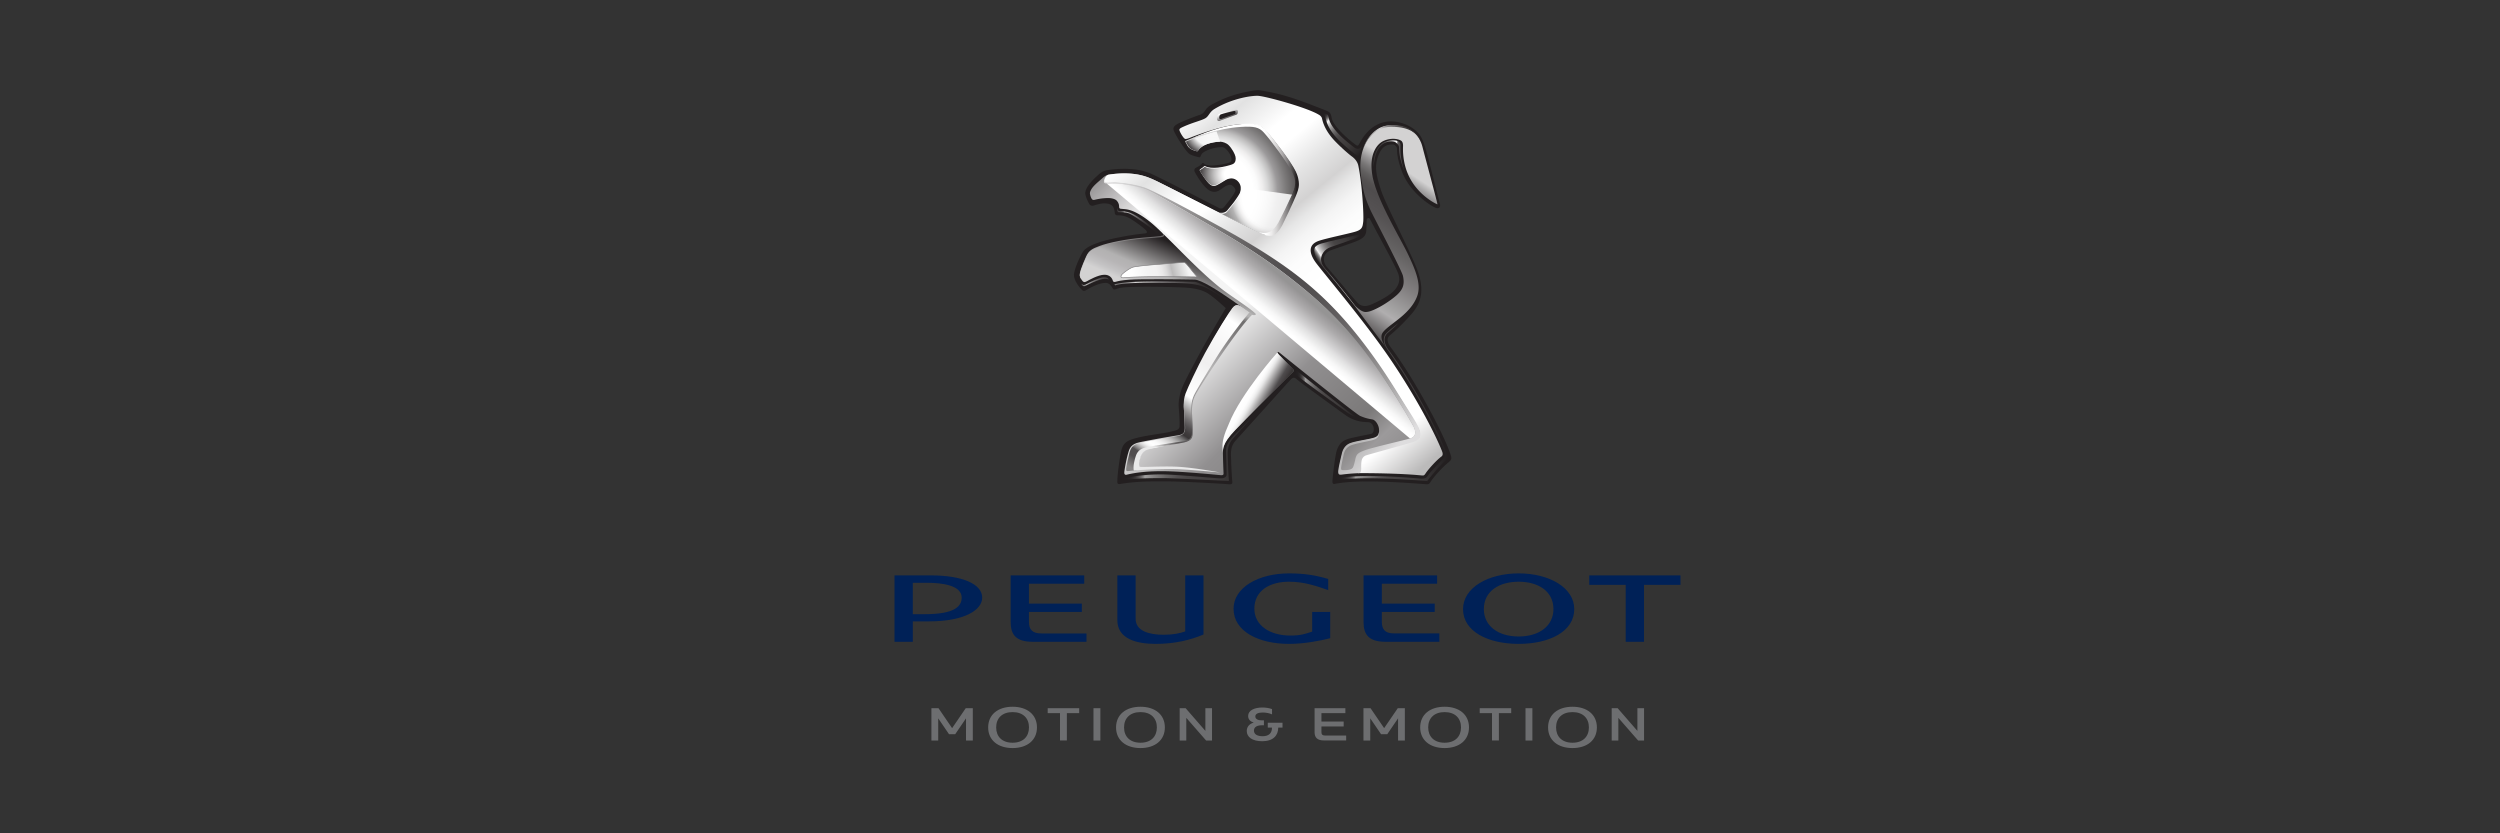 <svg xmlns="http://www.w3.org/2000/svg" width="300" height="100" xml:space="preserve"><rect width="100%" height="100%" fill="#333333" stroke="none"/><path fill="#231F20" d="M174.055 54.506c-.873-2.607-4.396-9.149-7.166-12.831-.6-.802-.375-1.214-.055-1.474.318-.26 1.35-1.15 2.569-2.545 1.231-1.41 1.528-3.001.656-5.307-.866-2.281-3.729-7.707-4.33-9.504-.689-2.072-.759-2.994-.344-4.124.489-1.33 1.204-1.385 1.742-1.377.29.006.506.311.506.451.016.586.046 1.31.617 2.824.913 2.41 3.256 3.985 3.994 4.304.515.223.606-.176.563-.369-.048-.19-.811-3.179-1.382-5.425-.599-2.354-.899-2.864-1.432-3.362-.848-.805-2.138-1.236-3.229-1.195-2.432.095-3.507 2.445-3.641 2.664-.115.195-.161.333-.408.161-.695-.487-2.728-2.182-2.914-3.245-.11-.627-.219-.715-.846-.958-2.441-.953-4.557-1.79-6.896-2.203-.939-.165-.989-.247-2.085-.043-1.859.348-2.999.776-4.396 1.509-.771.407-.86.682-1.01.875-.116.151-.241.333-.52.424-.463.151-2.19.794-2.782 1.139-.37.214-.57.44-.381.857.331.735 1.325 2.269 1.758 2.655.262.232.923.393 1.079.426.157.04.267.084.325-.033.065-.127.088-.315.397-.532.462-.325 1.325-.55 1.783-.59.35-.029.564-.041.746.09.18.132.595.575.74 1.021.143.444.053.611-.196.716-.25.104-.998.275-1.864.345-.864.07-1.11-.17-1.171-.223-.045-.049-.16-.123-.247-.006-.145.203-.363.333-.702.501-.192.093-.294.296-.112.615.55.952 1.276 2.021 1.948 2.224.536.166.823-.008 1.425-.439.538-.39.888-.387 1.037-.278.161.122.487.397.403.671-.143.479-1.105 1.617-1.29 1.852-.175.222-.339.341-.65.192-.456-.218-7.367-3.804-8.291-4.164-1.006-.386-1.667-.481-2.658-.527-.801-.035-1.87.043-2.54.164-.487.09-.765.321-1.221.741-.626.579-1.287 1.319-1.349 1.936-.044.443.45 1.349.502 1.412.055.068.145.193.413.163.274-.03.957-.385 1.773-.244.74.128.814.709.853 1.155a.3.3 0 0 0 .308.246c.294-.003.755.005 1.288.26.657.311 1.954 1.317 2.153 1.54.163.182.152.346-.156.375-1.648.146-4.157.636-5.318 1.017-.824.27-1.795.64-2.138 1.236-.389.676-.881 1.761-1.022 2.536-.141.771.684 1.727.905 1.939.149.145.249.236.513.091.403-.232 1.378-.832 2.312-.887.566-.034.793.5.929.696.137.192.267.059.774-.077.899-.242 5.915-.151 7.685-.067.81.035 1.937.154 2.765.612.824.454 2.315 1.861 2.315 1.861s-1.981 3.323-3.047 5.292c-.987 1.819-1.709 3.187-2.065 3.978-.328.724-.594 1.751-.535 2.56.089 1.184.12 1.791.105 2.325-.016.473-.455.523-1.078.677-.859.219-2.572.377-3.961.719-1.262.313-1.733.611-1.961 1.588-.176.758-.438 2.646-.468 3.521-.015.353-.021.526.427.433.257-.05 1-.156 1.946-.226 1.171-.09 2.439-.071 3.42-.074 1.803-.011 7.128.3 7.486.336.455.043.546-.011.516-.329-.043-.42-.12-1.758-.138-2.556-.023-.801-.144-1.612.577-2.391.718-.78 6.146-6.832 6.446-7.143.262-.264.439-.543.842-.175.408.375 4.875 3.596 5.783 4.254.907.658 1.752.882 2.785.897.737.012.943 1.299.314 1.42-.643.123-1.623.324-2.308.481-1.059.247-1.383.592-1.7 1.305-.272.602-.571 3.559-.58 3.813-.01.184-.021.451.271.389 1.304-.264 3.371-.339 5.581-.269 2.537.078 5.003.288 5.349.308.372.025.408-.029.598-.321.32-.501 1.275-1.604 2.105-2.285.42-.344.429-.485.256-.994zm-9.748-17.876c-.645.21-1.062.029-1.376-.271-.314-.3-2.875-3.381-3.699-4.323-.415-.476-.726-1.56.523-2.021 1.024-.373 2.861-.962 3.37-1.231.511-.27.779-.546.827-1.068.04-.526.046-1.115.048-1.311.004-.198.259-.356.391-.124.09.165.551 1.063 1.111 2.097.837 1.558 1.895 3.505 2.239 4.342.324.798.165 1.408-.331 2.022-.672.832-2.631 1.734-3.103 1.888z"/><linearGradient id="a" gradientUnits="userSpaceOnUse" x1="173.294" y1="17.201" x2="159.189" y2="38.804"><stop offset=".203" style="stop-color:#d3d2d2"/><stop offset=".217" style="stop-color:#c1c0c0"/><stop offset=".25" style="stop-color:#989697"/><stop offset=".282" style="stop-color:#787676"/><stop offset=".314" style="stop-color:#615f5f"/><stop offset=".343" style="stop-color:#545151"/><stop offset=".368" style="stop-color:#4f4c4d"/><stop offset=".444" style="stop-color:#555253"/><stop offset=".545" style="stop-color:#656363"/><stop offset=".66" style="stop-color:#817e7f"/><stop offset=".784" style="stop-color:#a6a5a5"/><stop offset=".813" style="stop-color:#b0aeaf"/><stop offset="1" style="stop-color:#231f20"/></linearGradient><path fill="url(#a)" d="M166.95 15.05a.11.11 0 0 0-.026 0c-1.996-.01-4.021 2.308-3.636 5.761.24 2.114.563 3.077 1.188 4.444.313.674 3.723 7.167 3.881 7.856.212.982.023 1.598-.729 2.285-.836.754-2.216 1.611-3.147 1.931a1.88 1.88 0 0 1-.606.113c-.212 0-.737-.072-1.736-1.301l4.409 5.881c-.564-.751-.854-1.32-.754-1.819.102-.49.904-1.026 1.829-1.753.925-.718 1.947-1.627 2.418-2.855.136-.349.195-.712.195-1.091 0-1.173-.567-2.501-1.251-3.94-.882-1.868-3.381-5.944-4.14-8.8a7.454 7.454 0 0 1-.269-1.892c0-1.62.689-2.646 1.531-2.995a2.836 2.836 0 0 1 1.067-.219c.465 0 .787.13.92.199.235.134.27.417.27.638v.049c-.002.05-.007.171-.007.349 0 .667.088 2.13.864 3.552.98 1.804 2.625 2.812 3.273 3.083.057.024-1.515-5.793-1.795-6.889-.325-1.28-1.226-2.561-3.749-2.587z"/><linearGradient id="b" gradientUnits="userSpaceOnUse" x1="133.676" y1="32.883" x2="136.232" y2="27.03"><stop offset=".031" style="stop-color:#b2b1b1"/><stop offset=".2" style="stop-color:#b2b1b1"/><stop offset=".99" style="stop-color:#656263"/></linearGradient><path fill="url(#b)" d="M139.497 27.973c.385.386-.284.364-2.315.54-2.071.18-4.155.597-5.244 1.007-.798.3-1.28.512-1.599 1.245 0 0-.664 1.44-.752 2.009-.042.269-.029.424.113.649.078.122.269-3.753 5.268-4.008 4.424-.227 5.514-.69 4.649-1.535l-.12.093z"/><linearGradient id="c" gradientUnits="userSpaceOnUse" x1="168.576" y1="18.824" x2="165.427" y2="18.526"><stop offset=".197" style="stop-color:#4f4c4d"/><stop offset=".261" style="stop-color:#514e4f"/><stop offset=".285" style="stop-color:#585555"/><stop offset=".301" style="stop-color:#636161"/><stop offset=".315" style="stop-color:#747172"/><stop offset=".326" style="stop-color:#898788"/><stop offset=".337" style="stop-color:#a4a3a3"/><stop offset=".346" style="stop-color:#c4c3c3"/><stop offset=".354" style="stop-color:#e8e7e7"/><stop offset=".359" style="stop-color:#fff"/><stop offset=".824" style="stop-color:#4f4c4d"/><stop offset="1" style="stop-color:#393636"/></linearGradient><path fill="url(#c)" d="M164.83 20.02s.098-1.013.275-1.49c.443-1.29 1.271-1.558 1.842-1.558.376 0 .55.09.712.262.126.137.21.264.226.458.014.576.037 1.237.596 2.73.035.09.069.181.108.268a8.03 8.03 0 0 1-.533-2.896c-.001-.183.009-.396.009-.397.002-.437-.48-.564-.912-.564-.27 0-.595.049-.962.201-.697.283-1.338 1.157-1.367 2.647l.006.339z"/><linearGradient id="d" gradientUnits="userSpaceOnUse" x1="140.25" y1="35.976" x2="142.84" y2="30.043"><stop offset="0" style="stop-color:#d3d2d2"/><stop offset=".103" style="stop-color:#c4c3c4"/><stop offset=".245" style="stop-color:#b7b5b6"/><stop offset=".368" style="stop-color:#b2b1b1"/><stop offset=".99" style="stop-color:#231f20"/></linearGradient><path fill="url(#d)" d="M139.671 28.142c.15.409-.446.313-2.479.49-2.069.179-4.155.58-5.245.989-.798.301-1.28.513-1.601 1.246 0 0-.663 1.441-.753 2.01-.042.268.025.425.166.649.213.335.349.407.658.229.251-.144 1.357-.771 2.082-.784.662-.016.952.388 1.049.733.059.214.351.103.401.09.29-.073.573-.16 1.605-.235 1.229-.091 6.022-.049 7.782-.008 1.581.036 7.813 4.927 7.906 4.95l.313-.632c-2.117-1.75-9.982-7.985-11.884-9.845v.118z"/><linearGradient id="e" gradientUnits="userSpaceOnUse" x1="165.448" y1="63.942" x2="119.176" y2="16.869"><stop offset=".077" style="stop-color:#918f90"/><stop offset=".121" style="stop-color:#9c9a9b"/><stop offset=".17" style="stop-color:#7b7979"/><stop offset=".308" style="stop-color:#918f90"/><stop offset=".472" style="stop-color:#f4f4f4"/><stop offset=".698" style="stop-color:#f4f4f4"/><stop offset=".724" style="stop-color:#e5e5e5"/><stop offset=".773" style="stop-color:#bebcbd"/><stop offset=".841" style="stop-color:#7f7d7e"/><stop offset=".962" style="stop-color:#4f4c4d"/></linearGradient><path fill="url(#e)" d="M157.629 32.005a361.155 361.155 0 0 1 6.189 7.667c3.772 4.831 6.099 8.614 8.547 14.188.244.554.06.615-.329.929-.751.609-.593.856-1.151 1.82-.063.109-.206.288-.384.272-.516-.041-4.525-.38-7.161-.287-1.564.053-1.971.167-2.314.249-.281.069-.376.04-.37-.324.006-.139.301-1.789.526-2.395.225-.604.577-.839 1.104-.983.523-.145 2.011-.421 2.61-.57.605-.148.63-.723.574-1.156-.055-.433-.4-1.014-.793-1.085-.523-.09-.879-.167-1.46-.422-.571-.257-8.761-6.85-9.51-7.458-.189-.158-.338-.271-.396-.201-.062.068.097.266.167.344.141.146 1.376 1.422 1.647 1.683.196.189.093.283-.004.379-.146.132-4.02 3.952-5.625 5.619-1.604 1.661-2.76 2.635-2.746 3.961.015 1.33.072 2.369.077 2.6.002.2-.206.197-.378.182-.499-.045-4.342-.425-6.5-.47-2.155-.043-3.721.162-4.734.416-.24.062-.313-.081-.298-.288.021-.334.259-1.705.552-2.595.205-.614.649-.855 1.179-.983.704-.172 3.466-.669 4.708-.86.677-.109.817-.339.81-.907-.009-.583-.076-1.821-.106-2.443-.031-.619.167-1.306.397-1.851.981-2.3 3.389-7.15 5.481-10.04.238-.334.482-.392.715-.334.274.068 1.53 1.054 1.634 1.105.22.112.513.012.377-.125-.73-.731-2.943-2.077-4.292-3.15-2.667-2.129-5.449-5.22-7.686-7.285-1.156-1.062-2.393-1.848-3.313-2.049-.327-.073-.635-.073-.917-.113-.138-.02-.16-.139-.161-.202-.008-.143.011-.417-.273-.747-.213-.243-.676-.324-.997-.329a6.825 6.825 0 0 0-1.617.197c-.206.059-.306.016-.38-.074-.069-.082-.188-.35-.229-.604-.026-.178.027-.316.131-.513.272-.521.974-1.033 1.379-1.409.412-.384.678-.403 1.069-.452.94-.113 2.19-.19 3.458.097.928.209 1.662.577 2.569 1.025.906.45 6.168 3.143 6.843 3.462l11.381 6.509z"/><radialGradient id="f" cx="145.425" cy="23.009" r="10.552" gradientUnits="userSpaceOnUse"><stop offset=".036" style="stop-color:#fff"/><stop offset=".467" style="stop-color:#fff"/><stop offset=".521" style="stop-color:#fbfbfb"/><stop offset=".578" style="stop-color:#efeeee"/><stop offset=".635" style="stop-color:#dadada"/><stop offset=".693" style="stop-color:#bebdbd"/><stop offset=".747" style="stop-color:#9c9a9b"/><stop offset=".846" style="stop-color:#7b7979"/><stop offset="1" style="stop-color:#4f4c4d"/></radialGradient><path fill="url(#f)" d="M148.886 22.427c.103.655-.318 1.083-.573 1.487-.25.396-.765.988-1.028 1.318-.334.424-.977.294-.977.294s3.032 1.542 4.776 2.417c.691.35 1.775.025 2.511-1.354.172-.32 1.263-2.628 1.534-3.314.274-.684.662-1.446.039-2.753-.626-1.306-2.562-3.717-3.332-4.642-.404-.484-.881-.78-1.901-.836-1.009-.054-2.261.094-3.87.528-1.638.441-3.731 1.294-3.807 1.337-.043.03-.037.07-.015.119.02.044.239.423.239.423s.109.257.426.435c.313.176.621.252.701.27.081.018.118-.017.146-.06.024-.037.333-.628 1.466-.921.613-.155 1.003-.174 1.193-.173.295.007.752.151 1.006.401.415.408.778 1.084.84 1.408.067.314.015.707-.298.869-.314.16-1.23.377-1.804.434-.596.059-1.174.03-1.518-.168-.054-.029-.094-.035-.146.007-.131.107-.208.195-.462.348-.057.032-.094.104-.038.214.054.108.772 1.301 1.207 1.62.433.326.664.18 1.182-.107.521-.287.872-.638 1.41-.621.546.016 1.009.479 1.093 1.02z"/><radialGradient id="g" cx="147.793" cy="35.615" r="3.724" gradientTransform="matrix(1 0 0 .964 0 -13.438)" gradientUnits="userSpaceOnUse"><stop offset=".036" style="stop-color:#fff"/><stop offset=".228" style="stop-color:#fff"/><stop offset=".3" style="stop-color:#f6f6f6"/><stop offset=".42" style="stop-color:#dddcdc"/><stop offset=".573" style="stop-color:#b4b3b3"/><stop offset=".753" style="stop-color:#7c7a7a"/><stop offset=".954" style="stop-color:#353132"/><stop offset="1" style="stop-color:#231f20"/></radialGradient><path opacity=".85" fill="url(#g)" d="M147.917 19.8c-.307.147-1.205.348-1.767.401-.584.053-1.15.028-1.488-.155-.053-.028-.092-.033-.142.005-.129.1-.205.182-.454.321-.056.03-.092.097-.037.198.053.101.701 1.189 1.142 1.502.441.318.675.175 1.202-.105.529-.281.886-.625 1.433-.608l.111-1.559z"/><radialGradient id="h" cx="145.464" cy="15.03" r="4.382" gradientUnits="userSpaceOnUse"><stop offset=".231" style="stop-color:#fff"/><stop offset=".571" style="stop-color:#f6f6f6"/><stop offset=".863" style="stop-color:#231f20"/></radialGradient><path opacity=".85" fill="url(#h)" d="M145.983 15.751c-1.556.401-3.543 1.175-3.615 1.213-.041.027-.035.111-.014.156.019.041.227.384.227.384s.104.234.404.396c.297.16.544.239.624.257.081.018.118-.017.146-.06.024-.037.333-.628 1.466-.921.613-.155 1.003-.174 1.193-.173l-.431-1.252z"/><radialGradient id="i" cx="152.806" cy="23.58" r="14.758" gradientUnits="userSpaceOnUse"><stop offset=".036" style="stop-color:#fff"/><stop offset=".253" style="stop-color:#fff"/><stop offset=".272" style="stop-color:#fbfbfb"/><stop offset=".292" style="stop-color:#efeeee"/><stop offset=".312" style="stop-color:#dadada"/><stop offset=".333" style="stop-color:#bebdbd"/><stop offset=".346" style="stop-color:#a7a6a6"/><stop offset=".412" style="stop-color:#7b7979"/><stop offset=".472" style="stop-color:#4f4c4d"/><stop offset=".857" style="stop-color:#4f4c4d"/></radialGradient><path opacity=".85" fill="url(#i)" d="M148.897 22.52c.104.655-.318 1.128-.572 1.532-.251.395-.765.987-1.028 1.317-.335.425-.824.24-.824.24s2.868 1.458 4.613 2.334c.689.35 1.734.111 2.47-1.268.172-.319 1.265-2.627 1.534-3.313l-6.193-.842z"/><linearGradient id="j" gradientUnits="userSpaceOnUse" x1="142.495" y1="31.977" x2="135.269" y2="33.783"><stop offset="0" style="stop-color:#f4f4f4"/><stop offset=".057" style="stop-color:#e7e7e7"/><stop offset=".258" style="stop-color:#bdbcbc"/><stop offset=".285" style="stop-color:#c8c7c8"/><stop offset=".346" style="stop-color:#dcdbdb"/><stop offset=".415" style="stop-color:#eae9e9"/><stop offset=".501" style="stop-color:#f2f1f1"/><stop offset=".648" style="stop-color:#f4f4f4"/><stop offset=".896" style="stop-color:#fff"/></linearGradient><path fill="url(#j)" d="M134.615 33.31c-.133-.053-.135-.211.043-.399.104-.111.896-.756 1.375-.868.491-.112 2.215-.271 2.949-.313.207-.011 2.873-.249 3.119-.238.242.011.851.96 1.569 1.741-.083.007-2.406-.044-4.376-.04-1.863.004-3.506.055-4.11.106-.205.018-.455.056-.569.011z"/><path fill="#7F7D7E" d="m134.602 33.344.014-.034-.014.034a.18.18 0 0 1-.119-.169c.001-.086.051-.185.15-.289.111-.118.896-.76 1.393-.879.498-.113 2.219-.271 2.955-.313.202-.011 2.75-.238 3.1-.238h.022c.082.007.165.074.271.178.104.104.226.25.362.417.272.337.604.769.961 1.159l.051.055-.074.005h-.04c-.304 0-2.286-.04-4.076-.04h-.262c-1.863.003-3.506.055-4.108.106-.133.012-.286.032-.412.032a.501.501 0 0 1-.174-.024zm.173-.049c.119 0 .271-.02.405-.031.607-.052 2.25-.103 4.114-.106h.263c1.72 0 3.617.037 4.032.041-.518-.574-.975-1.22-1.268-1.514-.099-.102-.184-.157-.223-.157h-.019c-.34 0-2.893.228-3.096.238-.731.041-2.458.201-2.943.312-.461.104-1.261.753-1.356.858-.092.096-.13.182-.129.239 0 .05.022.08.073.102a.415.415 0 0 0 .147.018z"/><linearGradient id="k" gradientUnits="userSpaceOnUse" x1="1021.508" y1="422.135" x2="1097.023" y2="514.14" gradientTransform="translate(-305.589 -171.21) scale(.438)"><stop offset="0" style="stop-color:#fff"/><stop offset=".069" style="stop-color:#e2e2e2"/><stop offset=".157" style="stop-color:#fff"/><stop offset=".203" style="stop-color:#fff"/><stop offset=".272" style="stop-color:#e4e4e4"/><stop offset=".33" style="stop-color:#d3d2d2"/><stop offset=".359" style="stop-color:#e6e6e6"/><stop offset=".393" style="stop-color:#f4f4f4"/><stop offset=".434" style="stop-color:#fcfcfc"/><stop offset=".502" style="stop-color:#fff"/><stop offset=".885" style="stop-color:#fff"/><stop offset=".98" style="stop-color:#bbbaba"/></linearGradient><path fill="url(#k)" d="M173.021 54.085c-.807-2.03-3.084-6.435-6.202-11.015-3.061-4.506-8.25-10.608-8.968-11.622-.701-.993-.976-2.111.486-2.573.955-.304 3.254-.779 4.195-1.042.915-.251.981-.549 1.058-1.257.078-.766-.13-4.482-.592-6.697-.096-.46-.405-.843-.774-1.105-.326-.228-1.588-1.328-2.287-2.125-.802-.917-1.165-1.779-1.297-2.442 0 0-.022-.136-.17-.283a.76.76 0 0 0-.213-.158c-1.375-.847-6.235-2.176-7.229-2.262-.678-.06-3.084.248-5.277 1.565-.644.391-.671.87-1.123 1.13-.448.262-1.479.497-2.562.982-.599.266-.601.311-.458.647.056.141.446.849.644.849.194.006.432-.096.671-.192.32-.126 2.457-.954 4.153-1.315 1.89-.405 3.921-.438 4.643.324 1.097 1.162 3.024 3.766 3.607 4.896.575 1.118.517 1.661.135 2.807-.353 1.059-1.684 3.813-2.074 4.384-.396.57-.87.887-2.01.421-1.222-.503-5.721-2.81-6.699-3.304-.663-.336-3.443-1.743-5.547-2.798-.777-.391-1.418-.674-2.118-.851-1.546-.393-3.209-.216-3.976-.09-.349.058-.568.621-.552.848.022.284.838.082 1.518.13.547.037 2.423.241 3.506.679 1.142.463 6.864 3.545 8.309 4.322 11.008 5.99 15.719 9.845 24.226 24.141.379.64.563 1.424-.039 1.602-.87.254-4.5.945-5.597 1.305-.923.305-1.046.377-1.181.833-.151.521-.385 1.554-.328 1.761.023.085-.05.196.138.196 1.021 0 4.682.004 7.502.271.341.034.358.025.574-.299.246-.378 1.222-1.496 1.864-1.97.269-.198.089-.572.044-.693z"/><linearGradient id="l" gradientUnits="userSpaceOnUse" x1="133.74" y1="21.638" x2="167.567" y2="53.767"><stop offset="0" style="stop-color:#deddde"/><stop offset=".002" style="stop-color:#ddd"/><stop offset=".126" style="stop-color:#aba9aa"/><stop offset=".243" style="stop-color:#838181"/><stop offset=".349" style="stop-color:#676465"/><stop offset=".44" style="stop-color:#555253"/><stop offset=".507" style="stop-color:#4f4c4d"/><stop offset=".578" style="stop-color:#545152"/><stop offset=".662" style="stop-color:#625f60"/><stop offset=".753" style="stop-color:#7a7778"/><stop offset=".849" style="stop-color:#9b9999"/><stop offset=".947" style="stop-color:#c4c3c4"/><stop offset="1" style="stop-color:#deddde"/></linearGradient><path fill="url(#l)" d="M170.432 51.967c-.058-.58-.59-1.443-1.537-2.925-.952-1.493-2.15-3.532-3.742-5.786-2.828-4.005-5.614-7.132-9.075-9.869-2.555-2.021-5.234-3.642-7.203-4.793-1.966-1.153-10.27-5.694-11.557-6.099-1.172-.367-2.102-.486-2.934-.571-.566-.057-1.04-.015-1.542-.015-.476 0-.308-.387-.242-.54-.049.109-.334.641.135.641.34 0 1.135-.027 1.667.033 1.024.112 2.318.396 3.132.71 1.155.449 6.575 3.681 7.976 4.464 4.222 2.394 7.434 4.592 10.444 7.02 4.606 3.711 8.582 8.012 13.565 16.74.196.339.301.598.301.915.02.486-.401.664-.544.702-.857.258-4.375 1.051-5.418 1.41-.884.313-1.048.509-1.175.918-.047.172-.196 1.002-.372 1.223-.172.228-.579.273-1.01.273-.266 0-.397.015-.37-.279.025-.296.2-1.094.299-1.552.101-.461.292-.806.711-1.059.42-.257 1.877-.492 2.699-.693.818-.202.864-.582.85-1.201 0 .657-.229.815-1.051.999-.837.188-2.242.368-2.704.685-.447.305-.622.731-.704 1.067-.281 1.168-.472 2.021-.44 2.308.026.255.13.291.412.259.285-.034.991-.132 2.054-.172.313 0 .292-.382.287-.802 0-.153.008-.608.087-.831a.79.79 0 0 1 .516-.507c.59-.184 3.858-1.066 5.521-1.562.726-.218 1.03-.448.964-1.111z"/><linearGradient id="m" gradientUnits="userSpaceOnUse" x1="150.042" y1="37.185" x2="136.86" y2="56.892"><stop offset="0" style="stop-color:#c8c7c7"/><stop offset=".1" style="stop-color:#fff"/><stop offset=".349" style="stop-color:#f0efef"/><stop offset=".411" style="stop-color:#f6f6f6"/><stop offset=".538" style="stop-color:#fff"/><stop offset=".568" style="stop-color:#cecece"/><stop offset=".605" style="stop-color:#9a9898"/><stop offset=".639" style="stop-color:#706d6e"/><stop offset=".67" style="stop-color:#524f50"/><stop offset=".696" style="stop-color:#403c3d"/><stop offset=".714" style="stop-color:#393636"/><stop offset=".715" style="stop-color:#3b3738"/><stop offset=".733" style="stop-color:#6e6c6c"/><stop offset=".751" style="stop-color:#9a9999"/><stop offset=".769" style="stop-color:#bfbebe"/><stop offset=".788" style="stop-color:#dbdada"/><stop offset=".806" style="stop-color:#efefef"/><stop offset=".824" style="stop-color:#fbfbfb"/><stop offset=".841" style="stop-color:#fff"/><stop offset=".851" style="stop-color:#fafafa"/><stop offset=".861" style="stop-color:#ededed"/><stop offset=".872" style="stop-color:#d7d6d6"/><stop offset=".883" style="stop-color:#b8b7b7"/><stop offset=".895" style="stop-color:#908e8f"/><stop offset=".907" style="stop-color:#605d5e"/><stop offset=".91" style="stop-color:#514e4f"/><stop offset=".945" style="stop-color:#514e4f"/><stop offset="1" style="stop-color:#868484"/></linearGradient><path fill="url(#m)" d="M148.614 36.646c.228.072.638.366.965.604l.469.345c-2.204 2.752-5.47 7.503-6.52 9.513-.544 1.045-.533 1.477-.519 2.444.015.924.124 2.059.064 2.589-.058.537-.401.767-.936.914-.536.147-3.703.657-4.403.863-.699.207-.859.6-.977 1.104-.119.506-.16.835-.218 1.031-.063.217-.021.369-.229.385-.197.015-.685.057-.912.09-.23.03-.262-.019-.256-.265.009-.251.237-1.354.395-1.934.154-.584.402-.978 1.198-1.169.792-.193 4.013-.734 4.619-.842.713-.132.889-.434.853-1.12-.034-.716-.138-1.713-.156-2.326-.02-.617.017-1.12.221-1.668.223-.601 1.369-3.083 2.325-4.833 1.32-2.417 2.949-5.004 3.268-5.388.258-.312.434-.435.749-.337z"/><linearGradient id="n" gradientUnits="userSpaceOnUse" x1="148.572" y1="47.45" x2="152.05" y2="49.498"><stop offset=".2" style="stop-color:#fff"/><stop offset=".325" style="stop-color:#fdfdfd"/><stop offset=".398" style="stop-color:#f4f4f4"/><stop offset=".459" style="stop-color:#e6e6e6"/><stop offset=".511" style="stop-color:#d3d2d2"/><stop offset=".521" style="stop-color:#cfcece"/><stop offset=".835" style="stop-color:#4f4c4d"/><stop offset=".951" style="stop-color:#413d3e"/><stop offset="1" style="stop-color:#393636"/></linearGradient><path fill="url(#n)" d="M146.752 54.331c-.029-.57.183-1.092.546-1.613.486-.701 1.239-1.416 2.162-2.373 1.615-1.677 5.555-5.533 5.695-5.673.089-.089.196-.213-.021-.424-.391-.375-.596-.616-1.212-1.231-.376-.376-.635-.604-.621-.735.001-.019-4.402 4.932-5.843 8.591-.593 1.306-.762 2.05-.762 2.697 0 .564.056.761.056.761z"/><linearGradient id="o" gradientUnits="userSpaceOnUse" x1="150.522" y1="38.028" x2="154.183" y2="33.644"><stop offset=".022" style="stop-color:#fff"/><stop offset=".183" style="stop-color:#fff"/><stop offset=".209" style="stop-color:#fff"/><stop offset=".313" style="stop-color:#f7f7f7"/><stop offset=".472" style="stop-color:#e2e2e2"/><stop offset=".5" style="stop-color:#deddde"/><stop offset=".556" style="stop-color:#d4d3d4"/><stop offset=".813" style="stop-color:#acaaab"/><stop offset=".945" style="stop-color:#9c9a9b"/><stop offset="1" style="stop-color:#959494"/></linearGradient><path fill="url(#o)" d="M132.792 22.01c.615-.006 1.186-.021 1.718.045 1.044.129 2.325.405 3.131.743.42.175 1.416.715 2.577 1.372 2.013 1.138 4.527 2.62 5.418 3.12 3.109 1.769 5.677 3.434 8.016 5.169a71.332 71.332 0 0 1 2.451 1.915c4.618 3.732 8.412 7.863 13.478 16.716.197.344.256.616.236.915-.02.262-.247.53-.619.612L132.792 22.01z"/><linearGradient id="p" gradientUnits="userSpaceOnUse" x1="158.602" y1="13.574" x2="163.369" y2="18.45"><stop offset="0" style="stop-color:#231f20"/><stop offset=".045" style="stop-color:#252223"/><stop offset=".071" style="stop-color:#2d2a2b"/><stop offset=".092" style="stop-color:#3b3839"/><stop offset=".111" style="stop-color:#4f4c4c"/><stop offset=".128" style="stop-color:#686666"/><stop offset=".143" style="stop-color:#878586"/><stop offset=".158" style="stop-color:#acabab"/><stop offset=".171" style="stop-color:#d6d5d5"/><stop offset=".179" style="stop-color:#f4f4f4"/><stop offset=".225" style="stop-color:#cdcccc"/><stop offset=".282" style="stop-color:#a3a2a2"/><stop offset=".34" style="stop-color:#817f7f"/><stop offset=".398" style="stop-color:#666464"/><stop offset=".457" style="stop-color:#535051"/><stop offset=".517" style="stop-color:#484545"/><stop offset=".579" style="stop-color:#444142"/><stop offset=".726" style="stop-color:#3d3a3a"/><stop offset=".942" style="stop-color:#292627"/><stop offset="1" style="stop-color:#231f20"/></linearGradient><path fill="url(#p)" d="M162.96 17.861h-.021a.697.697 0 0 1-.403-.148c-.73-.544-2.774-2.136-3.069-3.485-.186-.631.048-.343-.608-.676-.185-.071-.361-.143-.542-.211.062.034.121.066.176.098.097.057.188.117.258.19.245.229.298.456.306.505.121.597.451 1.399 1.211 2.265.653.754 2.004 1.871 2.286 2.067.181.121.358.245.507.413.088-.454.229-.952.433-1.441-.033.054-.065.123-.127.201a.541.541 0 0 1-.407.222z"/><linearGradient id="q" gradientUnits="userSpaceOnUse" x1="159.174" y1="33.838" x2="164.598" y2="30.277"><stop offset="0" style="stop-color:#231f20"/><stop offset=".045" style="stop-color:#252223"/><stop offset=".071" style="stop-color:#2d2a2b"/><stop offset=".092" style="stop-color:#3b3839"/><stop offset=".111" style="stop-color:#4f4c4c"/><stop offset=".128" style="stop-color:#686666"/><stop offset=".143" style="stop-color:#878586"/><stop offset=".158" style="stop-color:#acabab"/><stop offset=".171" style="stop-color:#d6d5d5"/><stop offset=".179" style="stop-color:#f4f4f4"/><stop offset=".225" style="stop-color:#cdcccc"/><stop offset=".282" style="stop-color:#a3a2a2"/><stop offset=".34" style="stop-color:#817f7f"/><stop offset=".398" style="stop-color:#666464"/><stop offset=".457" style="stop-color:#535051"/><stop offset=".517" style="stop-color:#484545"/><stop offset=".579" style="stop-color:#444142"/><stop offset=".726" style="stop-color:#3d3a3a"/><stop offset=".942" style="stop-color:#292627"/><stop offset="1" style="stop-color:#231f20"/></linearGradient><path fill="url(#q)" d="M158.493 29.244c-.681.246-.768.461-.789.803v.004c0 .314.144.806.45 1.228.354.505 2.07 2.456 3.983 4.86.221.269.311.371.494.558-.069-.092-2.771-3.51-3.6-4.454-.235-.278-.506-.649-.508-1.136-.004-.488.368-1.181 1.139-1.446 1.026-.375 2.896-.981 3.321-1.212.413-.237.537-.342.598-.624-.214.172-.489.284-.841.384-.962.266-3.332.749-4.247 1.035z"/><linearGradient id="r" gradientUnits="userSpaceOnUse" x1="163.525" y1="16.52" x2="170.65" y2="16.52"><stop offset="0" style="stop-color:#656263"/><stop offset=".286" style="stop-color:#d3d2d2"/><stop offset=".337" style="stop-color:#aeacad"/><stop offset=".391" style="stop-color:#8e8c8d"/><stop offset=".442" style="stop-color:#777576"/><stop offset=".491" style="stop-color:#6a6768"/><stop offset=".533" style="stop-color:#656263"/><stop offset=".758" style="stop-color:#393636"/><stop offset="1" style="stop-color:#231f20"/></linearGradient><path fill="url(#r)" d="M163.525 18.042c.372-1.295 1.551-2.826 3.421-2.826 2.38 0 3.371.899 3.704 2.239-.427-1.901-2.092-2.494-3.713-2.456-1.825.044-3.054 1.594-3.412 3.043z"/><linearGradient id="s" gradientUnits="userSpaceOnUse" x1="134.452" y1="53.565" x2="150.877" y2="53.565"><stop offset="0" style="stop-color:#231f20"/><stop offset=".053" style="stop-color:#252223"/><stop offset=".084" style="stop-color:#2d2a2b"/><stop offset=".109" style="stop-color:#3b3839"/><stop offset=".13" style="stop-color:#4f4c4c"/><stop offset=".15" style="stop-color:#686566"/><stop offset=".168" style="stop-color:#878585"/><stop offset=".179" style="stop-color:#9e9d9d"/><stop offset=".249" style="stop-color:#817f7f"/><stop offset=".329" style="stop-color:#666464"/><stop offset=".41" style="stop-color:#535051"/><stop offset=".493" style="stop-color:#484545"/><stop offset=".579" style="stop-color:#444142"/><stop offset=".726" style="stop-color:#3d3a3a"/><stop offset=".942" style="stop-color:#292627"/><stop offset="1" style="stop-color:#231f20"/></linearGradient><path fill="url(#s)" d="M148.025 52.564a661.17 661.17 0 0 0 2.852-3.162c-.427.431-.813.828-1.116 1.14-1.844 1.886-2.68 2.472-2.643 3.644.021.691.077 2.396.08 2.648 0 .174.016.339-.276.49-.144.078-.392.077-.518.077-.501 0-5.36-.474-7.064-.474-1.705 0-3.167.19-4.045.411-.145.033-.514.011-.662-.21a.667.667 0 0 1-.111-.332c-.037.332-.069.721-.069.889.308-.062 1.031-.16 1.963-.231 1.194-.093 2.546-.076 3.447-.076.901 0 7.587.347 7.613.348a54.775 54.775 0 0 1-.13-2.502l-.022-.741c-.001-.597.113-1.296.701-1.919z"/><linearGradient id="t" gradientUnits="userSpaceOnUse" x1="155.352" y1="47.26" x2="162.699" y2="47.26"><stop offset="0" style="stop-color:#231f20"/><stop offset=".053" style="stop-color:#252223"/><stop offset=".084" style="stop-color:#2d2a2b"/><stop offset=".109" style="stop-color:#3b3839"/><stop offset=".13" style="stop-color:#4f4c4c"/><stop offset=".15" style="stop-color:#686566"/><stop offset=".168" style="stop-color:#878585"/><stop offset=".179" style="stop-color:#9e9d9d"/><stop offset=".249" style="stop-color:#817f7f"/><stop offset=".329" style="stop-color:#666464"/><stop offset=".41" style="stop-color:#535051"/><stop offset=".493" style="stop-color:#484545"/><stop offset=".579" style="stop-color:#444142"/><stop offset=".726" style="stop-color:#3d3a3a"/><stop offset=".942" style="stop-color:#292627"/><stop offset="1" style="stop-color:#231f20"/></linearGradient><path fill="url(#t)" d="M161.6 49.451c.382.271.734.462 1.1.589a43.77 43.77 0 0 1-1.35-1.012 333.914 333.914 0 0 1-3.069-2.414c-.935-.741-1.874-1.49-2.67-2.133a.592.592 0 0 1-.259.474c.189.029.354.136.5.27.344.32 4.853 3.579 5.748 4.226z"/><linearGradient id="u" gradientUnits="userSpaceOnUse" x1="160.27" y1="48.248" x2="173.765" y2="48.248"><stop offset="0" style="stop-color:#231f20"/><stop offset=".053" style="stop-color:#252223"/><stop offset=".084" style="stop-color:#2d2a2b"/><stop offset=".109" style="stop-color:#3b3839"/><stop offset=".13" style="stop-color:#4f4c4c"/><stop offset=".15" style="stop-color:#686566"/><stop offset=".168" style="stop-color:#878585"/><stop offset=".179" style="stop-color:#9e9d9d"/><stop offset=".249" style="stop-color:#817f7f"/><stop offset=".329" style="stop-color:#666464"/><stop offset=".41" style="stop-color:#535051"/><stop offset=".493" style="stop-color:#484545"/><stop offset=".579" style="stop-color:#444142"/><stop offset=".726" style="stop-color:#3d3a3a"/><stop offset=".942" style="stop-color:#292627"/><stop offset="1" style="stop-color:#231f20"/></linearGradient><path fill="url(#u)" d="M173.55 55.198c.155-.122.215-.113.215-.233 0-.083-.046-.236-.121-.445-.909-2.604-4.377-9.033-7.073-12.608-.255-.342-.428-.798-.428-1.116a1.112 1.112 0 0 1 .436-.886c.186-.154.645-.545 1.244-1.14-.932.698-1.582 1.254-1.663 1.503a1.265 1.265 0 0 0-.104.503c0 .279.091.667.449 1.188.217.304.424.605.624.894 3.131 4.609 5.313 9.068 6.14 11.148.181.505.145.754-.02.979 0 0-1.631 1.668-1.826 1.98-.085.123-.148.23-.261.327-.11.102-.397.166-.671.144-2.409-.227-5.024-.321-6.335-.321-1.705 0-2.699.164-3.266.179-.306.009-.521-.063-.559-.113-.004-.01-.008-.018-.016-.023-.024.239-.04.419-.045.499 1.033-.186 2.424-.266 3.97-.266.491 0 .995.009 1.513.022 2.543.078 5.497.313 5.505.313.008-.005 1.419-1.802 2.292-2.528z"/><linearGradient id="v" gradientUnits="userSpaceOnUse" x1="133.731" y1="35.068" x2="147.796" y2="35.068"><stop offset="0" style="stop-color:#7b7979"/><stop offset=".059" style="stop-color:#7d7b7c"/><stop offset=".093" style="stop-color:#858384"/><stop offset=".12" style="stop-color:#939192"/><stop offset=".144" style="stop-color:#a7a5a6"/><stop offset=".166" style="stop-color:#c0bfbf"/><stop offset=".179" style="stop-color:#d3d2d2"/><stop offset=".273" style="stop-color:#acabab"/><stop offset=".389" style="stop-color:#828081"/><stop offset=".508" style="stop-color:#605d5e"/><stop offset=".628" style="stop-color:#454243"/><stop offset=".749" style="stop-color:#322f2f"/><stop offset=".872" style="stop-color:#272324"/><stop offset="1" style="stop-color:#231f20"/></linearGradient><path fill="url(#v)" d="M147.796 36.365a43.852 43.852 0 0 0-2.307-1.534c-.966-.605-1.886-1.024-2.16-1.016-2.94-.046-2.941-.046-4.671-.046-1.349 0-2.629.051-3.137.089-1.026.074-1.526.2-1.626.223-.099.024-.16.018-.164.018.024.04.064.117.082.147.026-.009.067-.024.142-.047.617-.175 1.994-.259 3.713-.264 1.637 0 3.426.012 4.351.055.83.041 2 .151 2.935.662.868.486 2.752 1.792 2.842 1.713z"/><linearGradient id="w" gradientUnits="userSpaceOnUse" x1="134.041" y1="26.51" x2="139.046" y2="26.51"><stop offset="0" style="stop-color:#444142"/><stop offset=".051" style="stop-color:#464344"/><stop offset=".08" style="stop-color:#4e4b4c"/><stop offset=".104" style="stop-color:#5c595a"/><stop offset=".124" style="stop-color:#706d6e"/><stop offset=".143" style="stop-color:#898787"/><stop offset=".161" style="stop-color:#a8a7a7"/><stop offset=".177" style="stop-color:#cccbcc"/><stop offset=".179" style="stop-color:#d3d2d2"/><stop offset=".273" style="stop-color:#acabab"/><stop offset=".389" style="stop-color:#828081"/><stop offset=".508" style="stop-color:#605d5e"/><stop offset=".628" style="stop-color:#454243"/><stop offset=".749" style="stop-color:#322f2f"/><stop offset=".872" style="stop-color:#272324"/><stop offset="1" style="stop-color:#231f20"/></linearGradient><path fill="url(#w)" d="M138.924 27.831c-1.115-1.036-2.802-2.23-3.595-2.393-.279-.066-.672-.097-.99-.11-.244-.015-.227-.299-.297-.352.008.049.022.478.17.487.198.015.821-.072 1.37.192.747.369 2.649 1.776 2.941 2.08.358.416.719.373.401.096z"/><linearGradient id="x" gradientUnits="userSpaceOnUse" x1="129.765" y1="33.81" x2="133.059" y2="33.81"><stop offset="0" style="stop-color:#7b7979"/><stop offset=".065" style="stop-color:#7d7b7c"/><stop offset=".102" style="stop-color:#858384"/><stop offset=".132" style="stop-color:#939192"/><stop offset=".158" style="stop-color:#a7a5a5"/><stop offset=".179" style="stop-color:#bdbcbc"/><stop offset=".27" style="stop-color:#a3a1a2"/><stop offset=".411" style="stop-color:#817f7f"/><stop offset=".554" style="stop-color:#666464"/><stop offset=".699" style="stop-color:#535051"/><stop offset=".847" style="stop-color:#484545"/><stop offset="1" style="stop-color:#444142"/></linearGradient><path fill="url(#x)" d="M132.579 33.461c.232 0 .299.007.48.081-.113-.193-.24-.279-.598-.271-.525.011-1.855.672-2.059.807-.31.171-.444.175-.637-.036.088.215.238.345.375.299.135-.048 1.732-.88 2.439-.88z"/><linearGradient id="y" gradientUnits="userSpaceOnUse" x1="147.09" y1="13.387" x2="147.451" y2="14.182"><stop offset="0" style="stop-color:#fff"/><stop offset=".115" style="stop-color:#ededed"/><stop offset=".907" style="stop-color:#5a5758"/></linearGradient><path fill="url(#y)" d="M148.055 13.212c.243-.04.452-.092.476.108a.72.72 0 0 1-.036.315c-.022.058-.068.113-.178.148-.251.081-1.687.608-1.932.71-.179.076-.295-.01-.33-.125-.034-.11.002-.398.084-.53a.415.415 0 0 1 .273-.214c.123-.042 1.28-.353 1.643-.412z"/><path fill="#231F20" d="M148.014 13.334c.161-.029.24-.013.248.075a.715.715 0 0 1-.006.183c-.009.049-.029.075-.108.105-.165.057-1.213.432-1.466.537-.232.098-.35.043-.371-.053a.588.588 0 0 1 .056-.326.32.32 0 0 1 .189-.144 18.584 18.584 0 0 1 1.458-.377z"/><linearGradient id="z" gradientUnits="userSpaceOnUse" x1="142.561" y1="21.583" x2="155.871" y2="21.583"><stop offset=".687" style="stop-color:#fff"/><stop offset=".718" style="stop-color:#fafafa"/><stop offset=".757" style="stop-color:#ebeaea"/><stop offset=".801" style="stop-color:#d2d1d1"/><stop offset=".847" style="stop-color:#afadad"/><stop offset=".896" style="stop-color:#827f80"/><stop offset=".946" style="stop-color:#4c4949"/><stop offset=".98" style="stop-color:#231f20"/></linearGradient><path fill="url(#z)" d="M153.874 27.025c.174-.318 1.335-2.773 1.615-3.48.178-.445.382-.885.382-1.449 0-.371-.103-.938-.354-1.464-.641-1.348-2.663-3.908-3.471-4.875-.684-.808-1.302-.934-2.468-.903-2.973.077-5.563 1.337-7.018 1.931 1.037-.356 3.556-1.388 6.366-1.556 1.544-.095 2.164.037 2.729.671.822.906 2.734 3.474 3.415 4.777.27.517.389.979.351 1.375-.053.598-.269 1.038-.437 1.433-.297.679-1.391 2.902-1.58 3.225-.798 1.38-1.56 1.332-2.372 1.144.043.023.414.199.756.339.945.384 1.547-.154 2.086-1.168z"/><linearGradient id="A" gradientUnits="userSpaceOnUse" x1="141.689" y1="54.531" x2="146.623" y2="37.08"><stop offset="0" style="stop-color:#e9e9e9"/><stop offset=".066" style="stop-color:#5a5758"/><stop offset=".248" style="stop-color:#807e7f"/><stop offset=".352" style="stop-color:#918f90"/><stop offset=".477" style="stop-color:#a6a4a4"/><stop offset=".604" style="stop-color:#b6b5b5"/><stop offset=".704" style="stop-color:#9f9d9e"/><stop offset=".869" style="stop-color:#7d7b7b"/><stop offset=".959" style="stop-color:#706e6e"/><stop offset="1" style="stop-color:#b2b1b1"/></linearGradient><path fill="url(#A)" d="M150.287 37.764a7.377 7.377 0 0 1-.363-.26c-.446.502-2.452 3.007-3.852 5.237-1.055 1.679-2.575 4.184-2.813 4.735-.22.507-.292.967-.299 1.565l.086 2.726c0 .334-.049.608-.228.82-.183.21-.458.313-.838.366-.627.093-3.58.549-4.392.713-.787.169-1.114.532-1.289 1.054-.127.376-.273 1.017-.271 1.296 0 0-.01.155 0 .155-.022.299.085.282.085.282s3.419-.264 5.454-.142c2.036.118 4.846.386 4.846.386s-2.957-.555-4.968-.68c-2.012-.119-4.677.099-4.701-.023-.017-.084-.068-.211-.046-.457.032-.16.075-.342.13-.533.13-.501.364-.941 1.144-1.122.745-.189 3.616-.665 4.161-.797.537-.137.887-.337.961-.775.02-.134.037-.438.037-.717 0-.577-.102-2.107-.099-2.204.019-.94.058-1.44.675-2.457.955-1.586 4.544-7.045 6.331-8.939.113-.12.166-.222.365-.19a.407.407 0 0 1-.116-.039z"/><path d="M107.342 69.046v7.969h2.194v-2.451h1.966c4.215 0 6.362-1.354 6.362-2.849 0-1.605-2.306-2.669-6.171-2.669h-4.351zm2.195 4.656v-3.767h1.727c1.783 0 4.137.302 4.137 1.779 0 1.004-.764 1.987-4.422 1.987h-1.442zm20.841 3.313v-1.003h-5.409c-1.161 0-1.497-.526-1.497-1.416v-1.167h6.348v-1h-6.348v-2.384h6.635v-.999h-8.829v5.598c0 1.496.621 2.371 2.641 2.371h6.459zm14.043-7.969h-2.194v6.726c-.605.21-1.415.399-2.593.399-1.687 0-3.357-.429-3.357-1.91v-5.215h-2.194v5.374c0 2.197 2.194 2.847 4.612 2.847 2.306 0 4.185-.477 5.726-1.127v-7.094zm6.102 4.007c0-2.211 1.878-3.247 4.167-3.247 1.876 0 3.325.541 4.693 1.005v-1.337c-1.447-.428-2.817-.668-4.693-.668-3.673 0-6.664 1.686-6.664 4.247 0 2.706 2.991 4.214 6.664 4.214 1.832 0 3.756-.379 4.933-.681v-3.157h-2.162v2.36c-.795.271-1.369.479-2.61.479-2.497 0-4.328-1.241-4.328-3.215m22.199 3.962v-1.003h-5.41c-1.16 0-1.494-.526-1.494-1.416v-1.167h6.348v-1h-6.348v-2.384h6.634v-.999h-8.828v5.598c0 1.496.618 2.371 2.641 2.371h6.457zm9.522-8.209c-3.673 0-6.68 1.718-6.68 4.288 0 2.695 3.007 4.173 6.68 4.173 3.676 0 6.666-1.478 6.666-4.173 0-2.571-2.99-4.288-6.666-4.288m0 7.573c-2.497 0-4.183-1.288-4.183-3.285 0-2.188 1.877-3.288 4.183-3.288 2.292 0 4.168 1.1 4.168 3.288 0 1.997-1.686 3.285-4.168 3.285m8.467-6.191h4.374v6.827h2.196v-6.827h4.374v-1.142h-10.944z" fill="#002157"/><path fill="none" d="M96.397 0H212.6v100H96.397z"/><path d="m142.277 84.984 2.369 2.723v-2.723h.796v3.876h-.711l-2.375-2.719v2.719h-.795v-3.876h.716zm11.624 1.744v.583h-.512c0 .923-.584 1.636-1.919 1.636-1.206 0-1.859-.505-1.859-1.232 0-.539.379-.884.837-1-.396-.132-.671-.373-.671-.802 0-.669.757-1.013 1.726-1.013.39 0 .855.078 1.141.192v.633c-.299-.14-.722-.225-1.123-.225-.494 0-.883.138-.883.47s.344.472.77.472h.262v.59h-.247c-.498 0-.95.171-.95.631 0 .463.418.682 1.038.682.693 0 1.128-.31 1.128-1.033h-.505v-.583h1.767zm-40.019 1.375-1.296-1.902v2.66h-.815v-3.876h.849l1.635 2.392 1.633-2.392h.849v3.876h-.815V86.2l-1.295 1.902h-.745zm15.621-3.119v.595h-1.479v3.281h-.824v-3.281h-1.476v-.595h3.779zm2.542 0v3.876h-.827v-3.876h.827zm62.074 0 2.368 2.723v-2.723h.799v3.876h-.713l-2.373-2.719v2.719h-.798v-3.876h.717zm-28.394 3.119L164.43 86.2v2.66h-.815v-3.876h.85l1.632 2.392 1.636-2.392h.85v3.876h-.814V86.2l-1.296 1.902h-.748zm15.62-3.119v.595h-1.479v3.281h-.826v-3.281h-1.474v-.595h3.779zm2.541 0v3.876h-.825v-3.876h.825zm-59.45 2.306c0 1.537-1.178 2.478-2.927 2.478s-2.929-.94-2.929-2.478c0-1.541 1.18-2.48 2.929-2.48 1.748 0 2.927.939 2.927 2.48zm-4.896 0c0 1.104.714 1.837 1.969 1.837 1.255 0 1.969-.732 1.969-1.837s-.714-1.838-1.969-1.838c-1.255 0-1.969.733-1.969 1.838zm20.243 0c0 1.537-1.179 2.478-2.927 2.478-1.75 0-2.93-.94-2.93-2.478 0-1.541 1.18-2.48 2.93-2.48 1.748 0 2.927.939 2.927 2.48zm-4.897 0c0 1.104.717 1.837 1.971 1.837 1.252 0 1.968-.732 1.968-1.837s-.716-1.838-1.968-1.838c-1.254 0-1.971.733-1.971 1.838zm41.393 0c0 1.537-1.179 2.478-2.928 2.478s-2.93-.94-2.93-2.478c0-1.541 1.181-2.48 2.93-2.48s2.928.939 2.928 2.48zm-4.896 0c0 1.104.715 1.837 1.969 1.837 1.253 0 1.969-.732 1.969-1.837s-.716-1.838-1.969-1.838c-1.254 0-1.969.733-1.969 1.838zm20.243 0c0 1.537-1.18 2.478-2.929 2.478-1.748 0-2.928-.94-2.928-2.478 0-1.541 1.18-2.48 2.928-2.48 1.749 0 2.929.939 2.929 2.48zm-4.897 0c0 1.104.715 1.837 1.969 1.837 1.252 0 1.97-.732 1.97-1.837s-.718-1.838-1.97-1.838c-1.255 0-1.969.733-1.969 1.838zm-25.283-2.306v.595h-2.873v1.009h2.667v.589h-2.667v.688c0 .27.121.401.447.401l2.519.001v.588h-2.656c-.802 0-1.134-.343-1.134-.99v-2.88h3.697z" fill="#6D6E70"/></svg>